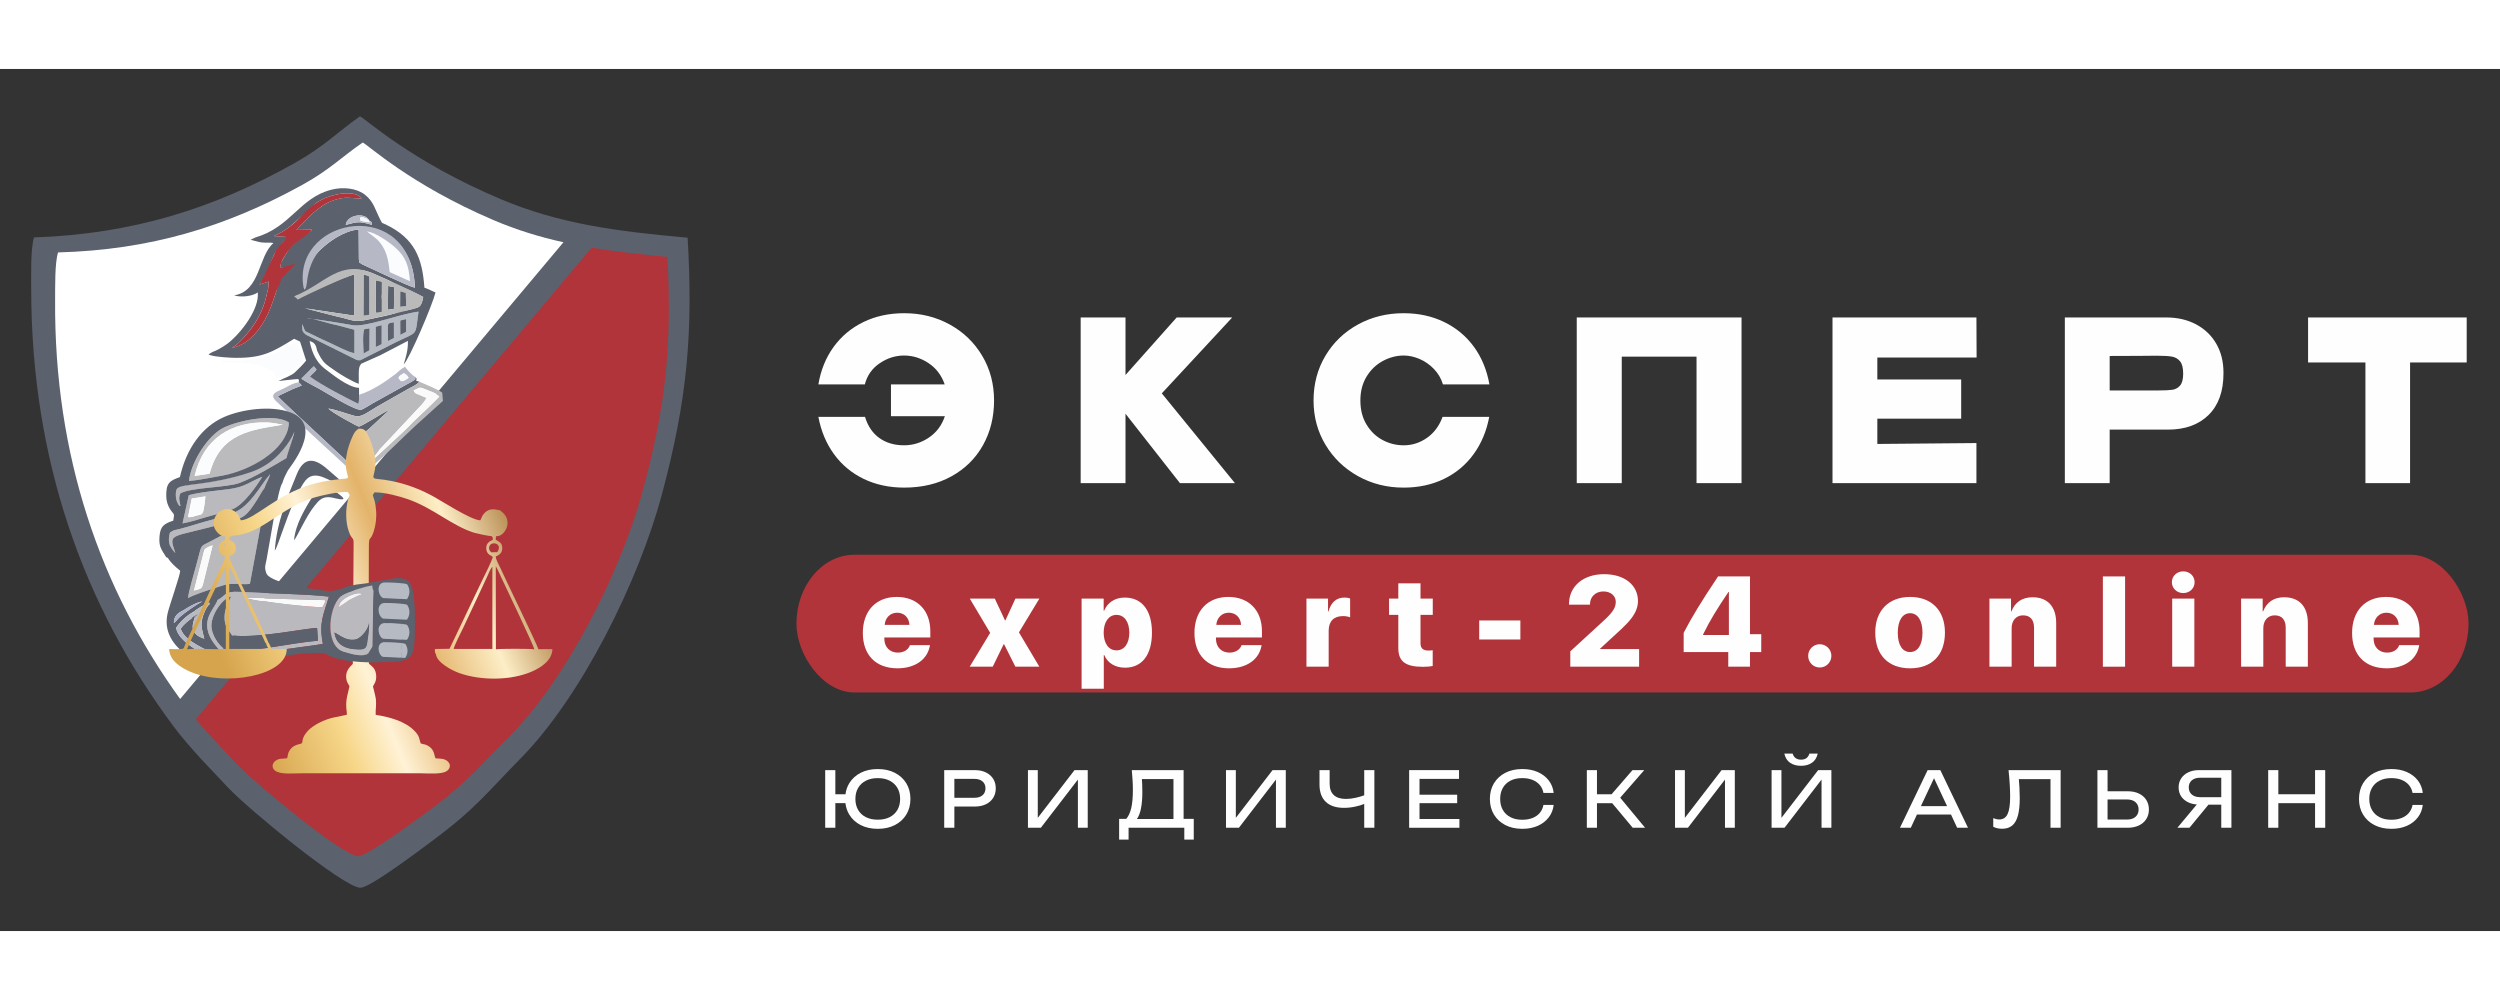 <?xml version="1.0" encoding="UTF-8"?>
<svg xmlns="http://www.w3.org/2000/svg" xml:space="preserve" width="500" height="200" version="1.1" style="shape-rendering:geometricPrecision; text-rendering:geometricPrecision; image-rendering:optimizeQuality; fill-rule:evenodd; clip-rule:evenodd"
viewBox="10500 9000 8700 3000"
 xmlns:xlink="http://www.w3.org/1999/xlink">
 <rect x="10500" y="9000" width="8700" height="3000" fill="#333333" stroke="none"/>
 <defs>
  <style type="text/css">
   <![CDATA[
    .fil4 {fill:#5B616D}
    .fil16 {fill:#635B73}
    .fil14 {fill:#AEB2CA}
    .fil1 {fill:#B1343A}
    .fil11 {fill:#B6B9C5}
    .fil9 {fill:#B6BAC2}
    .fil6 {fill:#B9B9BE}
    .fil13 {fill:#BABABA}
    .fil7 {fill:#BABABC}
    .fil8 {fill:#BBBBBD}
    .fil18 {fill:#F4F4F4}
    .fil15 {fill:#F6F7F9}
    .fil12 {fill:#FAFAFA}
    .fil10 {fill:#FBFCFD}
    .fil5 {fill:white}
    .fil0 {fill:white}
    .fil2 {fill:#FEFEFE;fill-rule:nonzero}
    .fil3 {fill:#FEFEFE;fill-rule:nonzero}
    .fil17 {fill:url(#id0)}
   ]]>
  </style>
  <linearGradient id="id0" gradientUnits="userSpaceOnUse" x1="11222.52" y1="10930.31" x2="12346.29" y2="10468.5">
   <stop offset="0" style="stop-opacity:1; stop-color:#D6A44D"/>
   <stop offset="0.239" style="stop-opacity:1; stop-color:#F7D78A"/>
   <stop offset="0.369" style="stop-opacity:1; stop-color:#FFF2D6"/>
   <stop offset="0.549" style="stop-opacity:1; stop-color:#E3B369"/>
   <stop offset="0.741" style="stop-opacity:1; stop-color:#FDEEC7"/>
   <stop offset="1" style="stop-opacity:1; stop-color:#965D1A"/>
  </linearGradient>
 </defs>
 <g id="Слой_x0020_1">
  <rect class="fil1" x="13271.64" y="10690.52" width="5818.87" height="479.33" rx="201.9" ry="239.66"/>
  <path class="fil2" d="M13621.96 10892.24c24.37,0 41.53,16.94 42.87,42.2l-86.19 0c1.93,-24.59 19.54,-42.2 43.32,-42.2zm44.58 112.94c-5.42,16.12 -21.55,25.93 -42.2,25.93 -27.87,0 -46.82,-19.61 -46.82,-47.92l0 -4.76 159.98 0 0 -21.77c0,-72.52 -45.47,-119.33 -116.88,-119.33 -72.45,0 -118,48.81 -118,125.42 0,76.61 45.11,122.98 120.6,122.98 62.05,0 105.59,-31.58 113.02,-80.55l-69.7 0z"/>
  <polygon id="1" class="fil2" points="13994.28,11001.91 14033.52,11080.08 14116.89,11080.08 14045.93,10960.6 14117.11,10843.05 14033.74,10843.05 13998.89,10918.76 13997.33,10918.76 13961.89,10843.05 13874.8,10843.05 13945.76,10962.31 13874.58,11080.08 13954.68,11080.08 13992.8,11001.91 "/>
  <path id="2" class="fil2" d="M14414.17 10839.55c-34.18,0 -59.89,17.17 -71.86,45.7l-1.56 0 0 -42.2 -76.83 0 0 313.64 77.28 0 0 -117.11 1.56 0c11.52,27.42 37.6,43.99 72.45,43.99 59,0 93.62,-44.65 93.62,-121.93 0,-77.5 -34.85,-122.09 -94.66,-122.09zm-28.76 183.69c-27.2,0 -44.43,-23.93 -44.66,-61.6 0.23,-37.45 17.69,-61.82 44.66,-61.82 27.2,0 44.58,24.15 44.58,61.82 0,37.67 -17.16,61.6 -44.58,61.6z"/>
  <path id="3" class="fil2" d="M14776.02 10892.24c24.37,0 41.53,16.94 42.87,42.2l-86.19 0c1.93,-24.59 19.54,-42.2 43.32,-42.2zm44.58 112.94c-5.42,16.12 -21.55,25.93 -42.2,25.93 -27.87,0 -46.82,-19.61 -46.82,-47.92l0 -4.76 159.98 0 0 -21.77c0,-72.52 -45.47,-119.33 -116.88,-119.33 -72.45,0 -118,48.81 -118,125.42 0,76.61 45.11,122.98 120.6,122.98 62.05,0 105.59,-31.58 113.02,-80.55l-69.7 0z"/>
  <path id="4" class="fil2" d="M15046.47 11080.08l77.28 0 0 -124.76c0,-33.06 17.61,-51.34 50.08,-51.34 9.14,0 18.06,1.71 24.6,4.31l0 -65.69c-5.21,-2.01 -11.74,-3.05 -19.62,-3.05 -27.87,0 -47.04,16.28 -55.73,48.3l-1.49 0 0 -44.8 -75.12 0 0 237.03z"/>
  <path id="5" class="fil2" d="M15366.12 10789.92l0 53.13 -32.25 0 0 56.77 32.25 0 0 115.17c0,46.59 24.37,65.54 85.97,65.54 15.01,0 26.3,-1.34 33.73,-2.83l0 -54.91c-4.53,0.89 -9.14,1.12 -15.23,1.12 -18.5,0 -27.2,-8.25 -27.2,-24.6l0 -99.49 42.65 0 0 -56.77 -42.65 0 0 -53.13 -77.27 0z"/>
  <polygon id="6" class="fil2" points="15790.9,10985.42 15790.9,10919.21 15647.64,10919.21 15647.64,10985.42 "/>
  <path id="7" class="fil2" d="M15960.08 10862.59l0 1.56 73.12 0 0 -1.56c0,-25.86 19.61,-44.36 46.59,-44.36 26.15,0 43.09,15.83 43.09,35.89 0,19.62 -9.58,34.85 -35.66,59.89l-122.61 112.72 0 53.35 239.49 0 0 -61.38 -135.61 0 0 -1.56 75.12 -69.17c25.19,-24.23 56.55,-55.29 56.55,-96.45 0,-55.06 -46.37,-93.4 -117.77,-93.4 -73.34,0 -122.31,42.42 -122.31,104.47z"/>
  <path id="8" class="fil2" d="M16514.38 11080.08l75.57 0 0 -50.97 39.16 0 0 -62.2 -39.16 0 0 -200.99 -111.09 0c-59.36,88.87 -92.06,142.81 -119.7,196.39l0 66.8 155.22 0 0 50.97zm-87.53 -112.57c25.71,-52.24 49.64,-90.13 88.2,-147.57l1.49 0 0 149.8 -89.69 0 0 -2.23z"/>
  <path id="9" class="fil2" d="M16832.69 11082.9c22.44,0 40.49,-18.05 40.49,-40.49 0,-22.44 -18.05,-40.5 -40.49,-40.5 -22.44,0 -40.28,18.06 -40.28,40.5 0,22.44 17.84,40.49 40.28,40.49z"/>
  <path id="10" class="fil2" d="M17147.13 11085.73c74.68,0 121.27,-45.03 121.27,-124.32 0,-77.72 -47.26,-124.08 -121.27,-124.08 -73.56,0 -121.27,46.58 -121.27,124.08 0,79.07 46.59,124.32 121.27,124.32zm0 -56.62c-26.53,0 -42.87,-24.15 -42.87,-67.47 0,-42.65 16.79,-67.69 42.87,-67.69 26.38,0 43.1,25.04 43.1,67.69 0,43.32 -16.72,67.47 -43.1,67.47z"/>
  <path id="11" class="fil2" d="M17423.23 11080.08l77.28 0 0 -134.12c0,-26.08 15.23,-44.58 39.83,-44.58 25.26,0 38.12,16.12 38.12,43.09l0 135.61 77.05 0 0 -152.18c0,-56.39 -29.43,-89.46 -82.26,-89.46 -36.41,0 -61.22,17.61 -73.41,49.19l-1.49 0 0 -44.58 -75.12 0 0 237.03z"/>
  <polygon id="12" class="fil2" points="17818,11080.08 17895.28,11080.08 17895.28,10765.92 17818,10765.92 "/>
  <path id="13" class="fil2" d="M18059.25 11080.08l77.05 0 0 -237.03 -77.05 0 0 237.03zm38.49 -256.2c22.44,0 39.46,-16.57 39.46,-37.9 0,-21.32 -17.02,-37.67 -39.46,-37.67 -22.37,0 -39.6,16.35 -39.6,37.67 0,21.33 17.23,37.9 39.6,37.9z"/>
  <path id="14" class="fil2" d="M18299.02 11080.08l77.28 0 0 -134.12c0,-26.08 15.23,-44.58 39.83,-44.58 25.26,0 38.12,16.12 38.12,43.09l0 135.61 77.05 0 0 -152.18c0,-56.39 -29.43,-89.46 -82.26,-89.46 -36.41,0 -61.22,17.61 -73.41,49.19l-1.49 0 0 -44.58 -75.12 0 0 237.03z"/>
  <path id="15" class="fil2" d="M18804.58 10892.24c24.37,0 41.53,16.94 42.87,42.2l-86.19 0c1.93,-24.59 19.54,-42.2 43.32,-42.2zm44.58 112.94c-5.42,16.12 -21.55,25.93 -42.2,25.93 -27.87,0 -46.82,-19.61 -46.82,-47.92l0 -4.76 159.98 0 0 -21.77c0,-72.52 -45.47,-119.33 -116.88,-119.33 -72.45,0 -118,48.81 -118,125.42 0,76.61 45.11,122.98 120.6,122.98 62.05,0 105.59,-31.58 113.02,-80.55l-69.7 0z"/>
  <path class="fil3" d="M13554.63 11644.34c-22.64,0 -42.48,-4.36 -59.51,-13.1 -17.02,-8.74 -30.26,-20.95 -39.71,-36.64 -7.13,-11.77 -11.59,-24.96 -13.37,-39.58l-35.04 0 0 85.58 -35.3 0 0 -200.59 35.3 0 0 83.98 35.3 0c1.79,-14.08 6.15,-26.83 13.11,-38.24 9.45,-15.52 22.69,-27.64 39.71,-36.38 17.03,-8.73 36.87,-13.1 59.51,-13.1 22.65,0 42.48,4.37 59.51,13.1 17.03,8.74 30.31,20.91 39.85,36.51 9.54,15.6 14.31,33.74 14.31,54.43 0,20.68 -4.77,38.82 -14.31,54.42 -9.54,15.6 -22.82,27.77 -39.85,36.51 -17.03,8.74 -36.86,13.1 -59.51,13.1zm0 -31.82c16.05,0 29.87,-2.94 41.46,-8.83 11.59,-5.88 20.55,-14.26 26.88,-25.14 6.32,-10.87 9.49,-23.62 9.49,-38.24 0,-14.8 -3.17,-27.6 -9.49,-38.38 -6.33,-10.79 -15.29,-19.17 -26.88,-25.14 -11.59,-5.98 -25.41,-8.96 -41.46,-8.96 -15.87,0 -29.64,2.98 -41.32,8.96 -11.68,5.97 -20.68,14.35 -27.01,25.14 -6.33,10.78 -9.5,23.58 -9.5,38.38 0,14.62 3.17,27.37 9.5,38.24 6.33,10.88 15.33,19.26 27.01,25.14 11.68,5.89 25.45,8.83 41.32,8.83z"/>
  <path id="1" class="fil3" d="M13892.02 11440.01c14.98,0 27.95,2.68 38.92,8.03 10.96,5.35 19.43,12.79 25.41,22.33 5.97,9.54 8.95,20.55 8.95,33.03 0,12.48 -2.98,23.49 -8.95,33.03 -5.98,9.54 -14.45,16.98 -25.41,22.33 -10.97,5.35 -23.94,8.02 -38.92,8.02l-70.87 0 0 73.82 -35.3 0 0 -200.59 106.17 0zm-70.87 96.28l69.54 0c12.12,0 21.62,-2.94 28.48,-8.82 6.86,-5.89 10.3,-13.91 10.3,-24.07 0,-10.16 -3.44,-18.19 -10.3,-24.07 -6.86,-5.89 -16.36,-8.83 -28.48,-8.83l-69.54 0 0 65.79z"/>
  <polygon id="2" class="fil3" points="14077.24,11640.6 14077.24,11440.01 14111.47,11440.01 14111.47,11606.1 14239.31,11440.01 14285.31,11440.01 14285.31,11640.6 14251.08,11640.6 14251.08,11472.91 14122.17,11640.6 "/>
  <path id="3" class="fil3" d="M14394.57 11681.79l0 -72.21 24.88 0c7.66,-8.92 13.46,-21.49 17.38,-37.71 3.75,-16.59 5.62,-37.45 5.62,-62.59 0,-10.87 -0.36,-22.2 -1.07,-33.96 -0.72,-11.77 -1.61,-23.54 -2.68,-35.31l180.26 0 0 169.57 35.31 0 0 72.21 -32.9 0 0 -41.19 -193.9 0 0 41.19 -32.9 0zm189.09 -71.68l0 -139.07 -109.92 0c0.53,6.06 0.89,12.03 1.07,17.92 0.36,9.62 0.53,18.72 0.53,27.28 0,22.46 -1.6,41.63 -4.81,57.5 -3.21,15.87 -7.93,27.99 -14.17,36.37l127.3 0z"/>
  <polygon id="4" class="fil3" points="14766.47,11640.6 14766.47,11440.01 14800.7,11440.01 14800.7,11606.1 14928.54,11440.01 14974.54,11440.01 14974.54,11640.6 14940.31,11640.6 14940.31,11472.91 14811.4,11640.6 "/>
  <path id="5" class="fil3" d="M15177.14 11571.33c-27.63,0 -48.76,-6.95 -63.38,-20.86 -14.62,-13.91 -21.93,-34.06 -21.93,-60.44l0 -50.02 35.3 0 0 47.34c0,17.3 4.82,30.45 14.44,39.45 9.63,9 23.81,13.51 42.53,13.51 10.7,0 21.93,-1.34 33.7,-4.02 9.98,-2.14 19.88,-4.99 29.68,-8.55l0 -87.73 35.31 0 0 200.59 -35.31 0 0 -82.91c-9.45,3.92 -19.43,6.95 -29.95,9.09 -13.55,3.03 -27.01,4.55 -40.39,4.55z"/>
  <polygon id="6" class="fil3" points="15570.97,11525.6 15570.97,11555.02 15439.92,11555.02 15439.92,11610.11 15578.72,11610.11 15578.72,11640.6 15403.81,11640.6 15403.81,11440.01 15577.39,11440.01 15577.39,11470.5 15439.92,11470.5 15439.92,11525.6 "/>
  <path id="7" class="fil3" d="M15906.76 11561.17c-1.78,16.4 -7.53,30.89 -17.25,43.46 -9.72,12.57 -22.42,22.33 -38.11,29.28 -15.69,6.96 -33.61,10.43 -53.76,10.43 -22.47,0 -42.17,-4.36 -59.11,-13.1 -16.94,-8.74 -30.13,-20.91 -39.58,-36.51 -9.45,-15.6 -14.17,-33.74 -14.17,-54.42 0,-20.69 4.72,-38.83 14.17,-54.43 9.45,-15.6 22.64,-27.77 39.58,-36.51 16.94,-8.73 36.64,-13.1 59.11,-13.1 20.15,0 38.07,3.48 53.76,10.43 15.69,6.95 28.39,16.67 38.11,29.15 9.72,12.48 15.47,27.01 17.25,43.6l-35.57 0c-1.96,-10.7 -6.2,-19.89 -12.71,-27.55 -6.5,-7.67 -14.93,-13.6 -25.27,-17.79 -10.34,-4.19 -22.29,-6.28 -35.84,-6.28 -15.69,0 -29.28,2.94 -40.78,8.82 -11.5,5.89 -20.38,14.27 -26.62,25.14 -6.24,10.88 -9.36,23.72 -9.36,38.52 0,14.8 3.12,27.63 9.36,38.51 6.24,10.88 15.12,19.26 26.62,25.14 11.5,5.88 25.09,8.83 40.78,8.83 13.55,0 25.5,-2.06 35.84,-6.16 10.34,-4.1 18.77,-10.03 25.27,-17.78 6.51,-7.76 10.75,-16.98 12.71,-27.68l35.57 0z"/>
  <polygon id="8" class="fil3" points="16022.17,11640.6 16022.17,11440.01 16057.47,11440.01 16057.47,11523.99 16108.28,11523.99 16181.03,11440.01 16221.95,11440.01 16138.24,11536.03 16224.89,11640.6 16181.83,11640.6 16110.42,11555.02 16057.47,11555.02 16057.47,11640.6 "/>
  <polygon id="9" class="fil3" points="16329.08,11640.6 16329.08,11440.01 16363.31,11440.01 16363.31,11606.1 16491.15,11440.01 16537.15,11440.01 16537.15,11640.6 16502.92,11640.6 16502.92,11472.91 16374.01,11640.6 "/>
  <path id="10" class="fil3" d="M16665.14 11640.6l0 -200.59 34.23 0 0 166.09 127.84 -166.09 46 0 0 200.59 -34.23 0 0 -167.69 -128.91 167.69 -44.93 0zm44.39 -258.09l28.89 0c1.96,6.78 5.39,11.99 10.29,15.65 4.91,3.65 11.19,5.48 18.86,5.48 7.84,0 14.17,-1.83 18.99,-5.48 4.81,-3.66 8.2,-8.87 10.16,-15.65l28.89 0c-3.04,14.26 -9.72,24.92 -20.06,31.96 -10.34,7.04 -23,10.57 -37.98,10.57 -14.98,0 -27.64,-3.53 -37.98,-10.57 -10.34,-7.04 -17.03,-17.7 -20.06,-31.96z"/>
  <path id="11" class="fil3" d="M17252.32 11440.01l96.29 200.59 -37.72 0 -21.39 -46 -118.48 0 -21.4 46 -37.71 0 96.28 -200.59 44.13 0zm-67.66 125.44l91.2 0 -45.47 -97.36 -45.73 97.36z"/>
  <path id="12" class="fil3" d="M17489.69 11440.01l181.34 0 0 200.59 -35.31 0 0 -169.3 -110.19 0c0.89,10.17 1.61,19.97 2.14,29.42 0.72,13.02 1.07,25.23 1.07,36.64 0,24.97 -2.14,45.29 -6.42,60.98 -4.28,15.69 -10.92,27.24 -19.92,34.64 -9.01,7.4 -20.73,11.1 -35.17,11.1 -5.53,0 -10.97,-0.58 -16.32,-1.74 -5.34,-1.16 -10.16,-2.9 -14.44,-5.22l0 -29.95c7.49,3.03 14.53,4.55 21.13,4.55 13.19,0 22.78,-6.25 28.75,-18.73 5.97,-12.48 8.96,-32.71 8.96,-60.71 0,-12.12 -0.44,-25.98 -1.34,-41.59 -0.89,-15.6 -2.31,-32.49 -4.28,-50.68z"/>
  <path id="13" class="fil3" d="M17799.01 11640.6l0 -200.59 35.3 0 0 73.55 69.8 0c15.16,0 28.26,2.68 39.32,8.02 11.05,5.35 19.61,12.8 25.67,22.34 6.07,9.54 9.1,20.64 9.1,33.29 0,12.49 -3.03,23.5 -9.1,33.03 -6.06,9.54 -14.62,16.99 -25.67,22.34 -11.06,5.35 -24.16,8.02 -39.32,8.02l-105.1 0zm35.3 -28.62l68.2 0c12.3,0 22.02,-3.16 29.15,-9.49 7.13,-6.33 10.7,-14.76 10.7,-25.28 0,-10.69 -3.57,-19.21 -10.7,-25.54 -7.13,-6.33 -16.85,-9.49 -29.15,-9.49l-68.2 0 0 69.8z"/>
  <path id="14" class="fil3" d="M18077.29 11640.6l67.67 -81.04c-11.06,-0.71 -20.87,-3.12 -29.42,-7.22 -10.7,-4.99 -19.04,-11.94 -25.01,-20.86 -5.97,-8.91 -8.96,-19.35 -8.96,-31.29 0,-11.95 2.99,-22.42 8.96,-31.43 5.97,-9 14.26,-16.04 24.87,-21.13 10.61,-5.08 22.96,-7.62 37.04,-7.62l112.87 0 0 200.59 -35.31 0 0 -80.23 -44.66 0 -66.06 80.23 -41.99 0zm152.71 -106.45l0 -67.66 -73.54 0c-12.31,0 -21.98,3.03 -29.02,9.09 -7.05,6.07 -10.57,14.27 -10.57,24.61 0,10.34 3.52,18.59 10.57,24.74 7.04,6.15 16.71,9.22 29.02,9.22l73.54 0z"/>
  <polygon id="15" class="fil3" points="18393.29,11440.01 18428.59,11440.01 18428.59,11523.99 18556.43,11523.99 18556.43,11440.01 18591.73,11440.01 18591.73,11640.6 18556.43,11640.6 18556.43,11555.02 18428.59,11555.02 18428.59,11640.6 18393.29,11640.6 "/>
  <path id="16" class="fil3" d="M18931.27 11561.17c-1.78,16.4 -7.53,30.89 -17.25,43.46 -9.72,12.57 -22.42,22.33 -38.11,29.28 -15.69,6.96 -33.61,10.43 -53.76,10.43 -22.47,0 -42.17,-4.36 -59.11,-13.1 -16.94,-8.74 -30.13,-20.91 -39.58,-36.51 -9.45,-15.6 -14.17,-33.74 -14.17,-54.42 0,-20.69 4.72,-38.83 14.17,-54.43 9.45,-15.6 22.64,-27.77 39.58,-36.51 16.94,-8.73 36.64,-13.1 59.11,-13.1 20.15,0 38.07,3.48 53.76,10.43 15.69,6.95 28.39,16.67 38.11,29.15 9.72,12.48 15.47,27.01 17.25,43.6l-35.57 0c-1.96,-10.7 -6.2,-19.89 -12.71,-27.55 -6.5,-7.67 -14.93,-13.6 -25.27,-17.79 -10.34,-4.19 -22.29,-6.28 -35.84,-6.28 -15.69,0 -29.28,2.94 -40.78,8.82 -11.5,5.89 -20.38,14.27 -26.62,25.14 -6.24,10.88 -9.36,23.72 -9.36,38.52 0,14.8 3.12,27.63 9.36,38.51 6.24,10.88 15.12,19.26 26.62,25.14 11.5,5.88 25.09,8.83 40.78,8.83 13.55,0 25.5,-2.06 35.84,-6.16 10.34,-4.1 18.77,-10.03 25.27,-17.78 6.51,-7.76 10.75,-16.98 12.71,-27.68l35.57 0z"/>
  <path class="fil3" d="M13959.33 10153.82c0,57.65 -12.84,109.46 -38.53,155.43 -25.68,45.96 -62.21,82.06 -109.58,108.29 -47.36,26.23 -102.21,39.34 -164.52,39.34 -52.22,0 -99.27,-10.13 -141.17,-30.38 -41.89,-20.26 -76.31,-48.95 -103.26,-86.09 -26.95,-37.14 -45.05,-80.38 -54.32,-129.72l162.32 0c9.68,32.2 26.32,56.75 49.89,73.63 23.59,16.88 52.22,25.32 85.9,25.32 31.16,0 60,-8.96 86.53,-26.88 26.52,-17.92 45.06,-42.72 55.58,-74.4l-187.58 0 0 -110.63 186.95 0c-10.95,-31.69 -29.68,-56.36 -56.22,-74.02 -26.52,-17.66 -54.94,-26.49 -85.26,-26.49 -29.89,0 -58.11,8.96 -84.63,26.88 -26.53,17.92 -43.79,42.46 -51.79,73.63l-161.69 0c8.42,-49.87 26.11,-93.36 53.06,-130.5 26.95,-37.14 61.47,-65.96 103.58,-86.48 42.1,-20.51 89.47,-30.77 142.11,-30.77 58.1,0 110.95,13.11 158.52,39.34 47.58,26.23 85.16,62.46 112.74,108.68 27.58,46.23 41.37,98.17 41.37,155.82z"/>
  <polygon id="1" class="fil3" points="14543.04,10128.89 14797.57,10441.3 14606.2,10441.3 14416.72,10199.79 14416.72,10441.3 14260.72,10441.3 14260.72,9864.78 14416.72,9864.78 14416.72,10065 14594.83,9864.78 14788.09,9864.78 "/>
  <path id="2" class="fil3" d="M15071.16 10153.82c0,-57.65 13.79,-109.59 41.37,-155.82 27.58,-46.22 65.27,-82.45 113.06,-108.68 47.79,-26.23 100.74,-39.34 158.84,-39.34 52.21,0 99.37,10.26 141.48,30.77 42.11,20.52 76.63,49.34 103.58,86.48 26.95,37.14 44.84,80.63 53.68,130.5l-161.69 0c-6.31,-20.78 -16.94,-38.83 -31.89,-54.15 -14.95,-15.32 -31.68,-26.88 -50.21,-34.67 -18.53,-7.79 -36.63,-11.69 -54.32,-11.69 -24.84,0 -48.95,6.24 -72.31,18.7 -23.37,12.47 -42.32,30.52 -56.85,54.15 -14.52,23.63 -21.79,51.55 -21.79,83.75 0,32.2 7.16,60.12 21.48,83.75 14.31,23.63 32.94,41.55 55.89,53.76 22.95,12.2 47.48,18.31 73.58,18.31 29.06,0 55.9,-8.57 80.53,-25.71 24.63,-17.14 42.84,-41.56 54.64,-73.24l162.31 0c-9.27,49.34 -27.37,92.58 -54.31,129.72 -26.95,37.14 -61.27,65.83 -102.95,86.09 -41.69,20.25 -88.64,30.38 -140.85,30.38 -57.68,0 -110.42,-13.24 -158.21,-39.73 -47.79,-26.49 -85.58,-62.85 -113.37,-109.07 -27.79,-46.23 -41.69,-97.65 -41.69,-154.26z"/>
  <polygon id="3" class="fil3" points="16560.57,9864.78 16560.57,10441.3 16403.94,10441.3 16403.94,10001.12 16143.71,10001.12 16143.71,10441.3 15987.08,10441.3 15987.08,9864.78 "/>
  <polygon id="4" class="fil3" points="17324.9,10216.92 17033.12,10216.92 17033.12,10304.96 17377.96,10301.84 17377.96,10441.3 16877.11,10441.3 16877.11,9864.78 17377.96,9864.78 17378.59,10004.24 17033.12,10004.24 17033.12,10080.59 17324.9,10080.59 "/>
  <path id="5" class="fil3" d="M18038.72 9864.78c39.16,0 73.79,8.05 103.9,24.15 30.1,16.1 53.47,38.57 70.1,67.39 16.63,28.83 24.95,62.2 24.95,100.11l0 3.12c0,62.33 -17.27,110.5 -51.8,144.52 -34.52,34.02 -81.68,51.03 -141.47,51.03l-202.73 0 0 186.2 -156.01 0 0 -576.52 353.06 0zm-27.79 253.98c21.9,0 38.21,-0.78 48.95,-2.34 10.73,-1.55 19.68,-6.49 26.84,-14.8 7.16,-8.31 10.73,-22.07 10.73,-41.29 0,-19.74 -3.57,-34.02 -10.73,-42.85 -7.16,-8.83 -16.42,-14.28 -27.79,-16.36 -11.37,-2.08 -27.37,-3.12 -48,-3.12l-20.84 0c-8.43,0 -23.16,0.13 -44.22,0.39 -21.05,0.26 -55.79,0.39 -104.2,0.39l0 119.98 168.63 0 0.63 0z"/>
  <path id="6" class="fil3" d="M18532.11 10020.6l0 -155.82 552 0 -552 155.82zm552 -155.82l0 156.6 -197.05 0 0 419.92 -155.37 0 0 -419.92 -199.58 0 0 -156.6 552 0z"/>
  <path class="fil4" d="M10608.63 9764.83c0,596.51 182.55,1104.29 495.73,1523.35 30.91,41.36 58.13,71.45 92.17,109.6l97.76 103.68c70.39,74.74 398.25,344.4 458.99,347.96 32.5,1.9 213.15,-135.42 244.32,-158.33 157.29,-115.64 198.62,-174.76 313.39,-291.08 214.74,-217.66 412.66,-621.41 492.61,-919.93 88.94,-332.09 108.63,-564.38 89.34,-892.92 -244.21,-22.06 -443.12,-46.72 -650.4,-134.15 -311.94,-131.56 -470.43,-280.28 -489.91,-288.18 -78.58,55.04 -122.3,103.52 -227,162.41 -281.03,158.06 -563.16,247.17 -907.19,259.02 -12.3,38.91 -9.81,132.76 -9.81,178.57z"/>
  <path class="fil5" d="M10691.8 9803.56c-3.79,540.77 156.44,1003.84 435.09,1388.94l1333.94 -1589.44c-82.42,-18.21 -162.42,-42.56 -243.75,-77.27 -289.95,-123.74 -436.75,-262.36 -454.86,-269.79 -73.62,50.41 -114.69,94.97 -212.68,148.76 -263.02,144.38 -526.62,224.97 -847.43,233.68 -11.72,35.91 -10.01,122.75 -10.31,165.12z"/>
  <path class="fil4" d="M11523.21 10640c9.5,-8.33 41.42,-83.11 71.18,-119.47 15.84,-19.37 28.22,-38.81 72.89,-26.26 50.16,11.8 19.4,-8.75 7.75,-18.02 -35.36,-20.83 -66.25,-23.76 -87.12,10.88 -27.14,45 -59.58,96.79 -64.7,152.87z"/>
  <path class="fil1" d="M11181.37 11263.11c15.14,18.02 30.58,35.32 47.93,54.89l90.47 96.55c65.14,69.59 369.05,321.18 425.65,324.88 30.29,1.97 199.6,-123.88 228.81,-144.87 147.38,-105.94 186.3,-160.37 294.05,-267.22 201.61,-199.95 388.74,-572.15 465.22,-847.79 85.07,-306.61 104.93,-521.37 89.08,-825.42 -93.97,-9.09 -180.72,-18.54 -263.77,-32.28l-1377.44 1641.26z"/>
  <path class="fil6" d="M11622.25 10872.6c-33.86,2.27 -214.99,-18.08 -263.02,-31.7l273.29 7.59c-2.42,12.88 -4.62,13.51 -10.27,24.11zm-314.67 98.74c90.38,11.49 271.46,-28.45 295.97,-25.52l2.78 43.71c-96.19,9.08 -200.69,33.15 -296.53,39.56 -32.6,2.18 -73.49,-51.45 -74.05,-90.85 -0.58,-41.3 40.88,-98.51 68.61,-102.45 -8.79,19.8 -22.21,41.62 -22.91,69.52 -0.93,37.5 14.6,45.97 26.13,66.03zm-50.6 -123.32c-8.83,33.42 -81.1,79.87 7,174.19 29.19,31.25 48.7,20.98 97.26,15.04 28.33,0.81 97.36,-9.13 114.07,-12.66l10.63 -3.98c1.26,-0.33 7.26,-1.35 8.37,-1.53l55.34 -7.56c24.8,-3.45 50.07,-6.36 74.03,-10.96 -14.76,-75.84 3,-102.45 20.99,-164.31 -71.82,-9.02 -221.99,-11.19 -309.91,-16.5 -56.3,-3.39 -46.29,12.44 -77.78,28.27z"/>
  <path class="fil7" d="M11175.01 10814.99l33.47 -130.78c3.77,-13.63 1.07,-10.44 10.03,-16.98 5.05,-3.69 14.37,-7.57 21.31,-9l-32.07 129.38c-5.45,22.98 -8.97,21.18 -32.74,27.38zm-20.17 26.34c14.23,-9.67 71.89,-28.32 93.75,-35.38 15.84,-5.12 37.04,-12.97 53.08,-14 22.61,-1.45 45.56,2.81 68.02,-0.03l42.57 -230.47c-42.43,12.76 -142.64,61.64 -184.91,85.15 -21.02,11.69 -25.64,8.35 -32.03,33.51 -4.64,18.25 -10.03,36.78 -14.61,54.71 -5,19.59 -27.07,92.16 -25.87,106.51z"/>
  <path class="fil8" d="M11229.31 10408.51l-51.99 7.77c30.84,-132.08 129.72,-189.71 252.96,-186.15 19.55,0.57 45.39,7.1 54.3,7.64 -108.37,18.62 -217.22,26.84 -255.27,170.74zm-71.59 25.35c35.12,-2.82 81.66,-12.94 117.77,-19.05 49.73,-8.42 65.84,-10.98 104.34,-30.36 26,-13.09 66.18,-41.89 84.92,-57.1 18.82,-15.27 39.54,-67.35 40.3,-97.07 -51.98,-35.35 -194.28,-3.67 -237.94,24.39 -54.7,35.16 -104.74,123.94 -109.39,179.19z"/>
  <path class="fil9" d="M11765.34 9989.98c-0.75,-23.65 -4.43,-64.07 2.02,-84.11l18.6 -3.24 -0.54 76.44 -20.08 10.91zm42.35 -22.33l-0.27 -70.6 20.82 -5.46 -0.06 66.07 -20.49 9.99zm42.61 -20.91c-0.42,-15.13 -0.84,-29.04 -0.8,-42.91 0.05,-20.36 1.38,-18.98 21.21,-22.24l0.06 54.66 -20.47 10.49zm42.74 -21.32l-0.13 -50.03 20.43 -4.95 -0.07 44.41 -20.23 10.57zm-250.67 -47.74l-73.28 -10.82c8.06,-2.57 79.49,20.54 100.73,23.91l63.51 16.77 -0.1 81.65c-23,-4.52 -58.42,-23.44 -79.61,-33.32 -26.25,-12.25 -51.14,-23.09 -77.98,-36.77 -19.14,-8.69 -12.36,-5.5 -21.35,-25.53 -0.39,-0.87 -1.07,-2.1 -1.4,-2.8 -0.34,-0.72 -0.9,-1.93 -1.48,-2.82 0.9,26.03 -0.4,24.21 13.31,36.9l177.9 88.34 10.89 0.71c41.3,-20.16 79.95,-41.06 121.67,-61.61 83.52,-41.14 68.25,-18.74 81.41,-107.84 -71.05,9.3 -183.99,55.59 -230.74,47.03 -28.18,-5.15 -55.53,-9.24 -83.48,-13.8z"/>
  <path class="fil4" d="M11785.28 9528.31c9.31,4.42 8.15,4.71 8.78,14.12 -44.28,-12.51 -47.68,-11.33 -90.9,0.17 3.9,-35.19 69,-45.53 82.12,-14.29zm-363.83 188.93l5.59 0c7.04,-19.36 18.31,-53.48 27.08,-71.62 7.43,-15.37 10.69,-18.13 20.48,-29.84 8.16,-9.77 15.56,-20.28 27.45,-23.73 -1.9,-12.91 0.52,-9.18 -20.97,-9.47 -11.07,-0.15 -16,0.47 -27.51,-1.29 17.68,-7.7 33.38,-16.74 50.04,-28.87 19.7,-14.34 72.85,-65.97 98.24,-87.35 7.51,-4.36 12.49,-7.3 18.15,-10.34 40.49,-21.69 118.2,-34.56 138.52,-4.09 -42.01,-0.25 -54.69,-8.15 -97.14,6.2 -53.67,18.16 -92.11,64.37 -129.96,103.52l54.86 -1.2c-8.79,10.39 -28.73,19.71 -41.94,30.51l-37.71 35.03c-0.38,-0.69 -1.59,1.25 -2.47,1.76 -1.58,7.82 0.3,2.22 -4.54,10.84 -1.99,3.54 -5.34,8.29 -8.36,13.22 -2.91,4.76 -13.02,22.98 -13.28,23.33l-3.57 18.58 30.85 -4.16c6.88,6.32 0.6,-7.86 1.76,3.21 -11.24,4.16 -16.49,19.41 -28,32.55 -5.74,5.28 -15.29,43.87 -18.46,52.92 -6.53,18.6 -10.63,31.81 -17.55,50.13 -22.38,59.14 -67.81,130.69 -135.68,143.37 22.34,-10.81 63.84,-59.93 80.89,-87.64 24.11,-39.18 33.76,-66.34 45,-118.98l1.96 -23.99 -32.3 10.52c5.82,-7.75 15.83,-21.81 18.57,-33.12zm-33.35 -130.56l-15.98 7.7c12.68,3.09 24.64,7.26 37.9,9.24 13.21,1.97 31.12,-0.66 41.51,2.32 -53.73,46.21 -44.73,167.32 -136.91,181.98 25.78,8.04 64.83,2.73 82.41,-10.38 6.47,56.52 -57.05,141.57 -106.38,179.14 -8.51,6.48 -19.92,13.03 -30.64,19.07 -13.79,7.75 -21.33,7.75 -34.27,17.59 2.35,1.21 -2.12,0.22 8.48,3.35 19.01,5.61 67.68,8.5 85.96,8.62 92.62,0.61 127.59,-19.43 203.38,-66.34l20.6 9.73 21.17 66.15c-8.49,11.55 -28.03,30.69 -39.46,41.48 -11.74,11.09 -39.33,20.3 -57.02,29.67 0.26,0.11 57.82,-6.74 68.96,-7.01 4.8,5.74 1.17,6 1.96,11.59 0.81,0.87 3.01,2.79 4.2,4.05l6.23 6.85 -31.64 12.5 -51.81 24.61c24.56,29.1 272.56,251.56 274.47,261.58 10.7,-3.86 8.05,9.65 7.8,-42.9 -0.2,-42.12 -6.19,-66.24 9.62,-82.36 10.62,-10.83 14.31,-13.52 23.86,-20.93l73.11 -67.87c-21.54,8.08 -96.38,58.45 -107.14,58.28 -4.17,-0.06 -95.6,-49.89 -105.56,-62.61 28.36,4.33 62.92,18.2 91.33,25.6 23.68,6.16 40.9,-10.52 78.03,-32.21l109.16 -62.13c15.66,-8.79 29.58,-13.85 37.72,-24.87l-10.94 -3.11c3.64,-8.07 0.14,-8.78 -2.41,-13.21 -3.5,18.77 3.51,3.5 -8.76,13.92l-139.85 77.67c-10.36,5.87 -28.07,17.66 -38.9,22.21 -16.68,7.02 -117.35,-55.53 -145.13,-71.31 -6.78,-3.84 -12.92,-6.95 -20.89,-11.34 -13.98,-7.7 -29.32,-15.64 -42.23,-24.7 6.72,-7.17 12.62,-12.98 20.17,-20.51 12.94,-12.89 12.45,-17.54 24.34,-20.21l6.89 8.8c-3.92,5.39 -8.58,9.13 -12.29,12.47 -11.42,10.26 -9.26,8.87 -12.03,16.55 10.01,7.34 14.1,6.19 22.59,13.32 11.33,9.52 29.33,13.37 38.04,23.55 104,53.36 114.72,110.1 111.71,-2.5 -38.7,-1.13 -95.78,-49.41 -120.26,-67.49 -25.86,-20.53 -43.05,-50.59 -51.76,-95.37 18.83,5.08 22.32,15.06 26.38,33.92 21,44.16 27.57,44.56 62.66,69.57 19.17,13.67 59.01,37.19 82.02,45.38 1.1,-20.24 -2.51,-53.04 4.48,-63.57l3.94 -6.3 66.32 -29.59 96.28 -50.08c1.14,33.72 -8.63,61.15 -14.54,81.63 19.1,-16.87 100.94,-209.35 110.63,-249.97l-25 -11.49 -13.65 -5.28c-7.04,-102.63 -33.87,-171.28 -133.75,-219.48 -16.04,-7.74 -11.95,-1.98 -19.32,-16.26 -18.9,-36.64 -23.35,-64.27 -54.5,-88.3 -28.52,-22 -75.23,-27.39 -115.96,-16.94 -112.64,28.89 -139.81,129.92 -265.33,166.53zm365.41 427.22l-10.89 -0.71 -177.9 -88.34c-13.71,-12.69 -12.4,-10.87 -13.31,-36.9 0.58,0.89 1.14,2.1 1.48,2.82 0.33,0.7 1.01,1.93 1.4,2.8 8.99,20.03 2.21,16.84 21.35,25.53 26.84,13.68 51.73,24.52 77.98,36.77 21.19,9.88 56.61,28.8 79.61,33.32l0.1 -81.65 -63.51 -16.77c-21.24,-3.37 -92.67,-26.48 -100.73,-23.91l73.28 10.82c27.95,4.56 55.3,8.65 83.47,13.8 46.76,8.56 159.7,-37.73 230.75,-47.03 -13.16,89.1 2.11,66.7 -81.41,107.84 -41.72,20.55 -80.37,41.45 -121.67,61.61zm190.42 -252.62c-24.47,-5.37 -149.04,-66.22 -183.37,-81.27l-5.11 -3.33c-8.87,-7.82 -3.43,5.87 -6.64,-15.06l-0.79 -103.18c-54.03,5.48 -102.35,42.59 -128.78,66.7 -31.81,29.02 -51.69,57.25 -56.35,102.58 -1.43,13.93 -1.5,39.22 -0.47,21.83 -23.57,-221.73 371.1,-296.23 381.51,11.73zm-140.75 -47.49c16.98,7.67 65.88,26.63 75.86,38.9 13.64,1.19 78.47,32.01 93.73,40.84 -5.47,31.74 -13.47,34.96 -25.34,38.53 -16.03,4.81 -37.11,10.44 -54.15,9.87 -14.67,11.91 -86.68,23.89 -109.78,29.48 -54.15,13.09 -59.25,0.31 -110.75,-9.93l-111.9 -28.73 172.34 25.75 0.2 -143.55c-23.31,4.27 -182.36,70.14 -200.78,81.46l-8.28 -5.51c119.73,-22.08 157.08,-132.12 278.85,-77.11z"/>
  <path class="fil6" d="M11154.2 10559.46l13.22 -64.56 47.38 -7.53c0.24,7.38 -6.1,50.49 -8.48,55.37 -4.45,9.11 -8.18,7.57 -21.99,11.39 -12.4,3.42 -17.1,6.69 -30.13,5.33zm2.74 -76.15l-21.7 98.08c28.59,-4.8 61.69,-16.03 89,-23.73 27.91,-7.88 57,-14.6 83.59,-24.94 39.66,-15.43 83.29,-78.92 105.09,-113.5 -43.46,16.5 -58.62,35.54 -115.69,42.91 -43.94,5.68 -100.72,10.19 -140.29,21.18z"/>
  <path class="fil10" d="M11229.31 10408.51c38.05,-143.9 146.9,-152.12 255.27,-170.74 -8.91,-0.54 -34.75,-7.07 -54.3,-7.64 -123.24,-3.56 -222.12,54.07 -252.96,186.15l51.99 -7.77z"/>
  <path class="fil6" d="M11128.02 10520.05c-3.19,-17.87 -7.47,-25.78 -0.62,-42.8 36.42,-21.78 161.04,-19.58 206.71,-36.78 53.07,-19.99 115.05,-58.55 162.73,-86.34 0.92,-8.12 14.02,-36.93 17.89,-52.56 5.47,-22.04 7.74,-40.42 6.13,-63.89 -19.33,103.27 -67.37,116.86 -152.92,160.9 -91.43,47.08 -234.96,40.2 -251.83,62.21 -5.44,7.09 -6.96,35.34 2.88,51.44 8.18,13.39 3.85,7.19 9.03,7.82z"/>
  <path class="fil4" d="M11456.3 10676.42c11.29,-14.55 49.21,-145.13 84.57,-208.62 18.83,-33.82 33.54,-67.78 86.62,-45.85 98.63,40.76 145.52,86.56 9.21,-31.47 -42.02,-36.38 -78.72,-41.5 -103.53,18.99 -32.24,78.59 -70.79,169.02 -76.87,266.95z"/>
  <path class="fil10" d="M11288.09 10014.64c-30.43,2.22 -7.98,-1.94 -17.84,7.41 65.78,-2.99 171.92,-0.68 191.9,54.18 75.74,-28.54 47.22,-26.96 91.15,-61.48 -1.24,-9.55 -14.04,-54.36 -22.61,-61.75 -8.49,-4.21 -52.31,33.5 -100.05,47.15 -46.93,13.42 -90.49,16.89 -142.55,14.49z"/>
  <path class="fil6" d="M11104.27 10605.57c-11.05,8.55 -12.73,1.51 -15.59,20.4 -1.85,12.26 -0.86,20.32 2.33,31.23 7.03,13.28 10.88,18.61 19.34,27.22 -25.57,-75.35 -19.55,-48.54 183.32,-107.17 54.72,-15.82 63.42,-18.37 102.89,-81.07 6.71,-10.65 16.01,-28.56 23.77,-37.73 5.31,-17.38 14.89,-29.22 19.57,-48.35l-15.08 18.75c-81.63,119.31 -93.84,113.73 -214.94,147.38 -32.27,8.96 -74.47,23.54 -105.61,29.34z"/>
  <path class="fil11" d="M11766.77 10405.94l-25.55 -5.77c-1.91,-10.02 -249.91,-232.48 -274.47,-261.58l51.81 -24.61 31.64 -12.5 -6.23 -6.85c-1.19,-1.26 -3.39,-3.18 -4.2,-4.05 -22.71,2.22 -41.82,17.62 -63.84,26.54 -37.59,15.23 -28.02,28.27 -5.96,47.53l57.11 53.55c2.27,2.17 3.71,3.73 5.48,5.46l215.77 198.93c7.76,-3.66 1.64,1.22 9.68,-5.61 8.09,-6.86 4.35,-3.38 8.76,-11.04z"/>
  <path class="fil7" d="M11741.22 10400.17l25.55 5.77c7.89,-1.88 13.26,-8.11 18.49,-14.94 3.42,-4.46 2.07,-2.37 3.8,-5.73 20.79,-9.5 130.34,-120.34 157.2,-144.02l95.07 -85.97 -2.36 -28.84c-12.68,-9.95 -59.77,-29.68 -79.82,-38.27 -8.14,11.02 -22.06,16.08 -37.72,24.87l-109.16 62.13c-37.13,21.69 -54.35,38.37 -78.03,32.21 -28.41,-7.4 -62.97,-21.27 -91.33,-25.6 9.96,12.72 101.39,62.55 105.56,62.61 10.76,0.17 85.6,-50.2 107.14,-58.28l-73.11 67.87c-9.55,7.41 -13.24,10.1 -23.86,20.93 -15.81,16.12 -9.82,40.24 -9.62,82.36 0.25,52.55 2.9,39.04 -7.8,42.9zm46.67 -38.14c8.7,-5.19 26.41,-26.46 33.46,-37.92l143.84 -153.31c3.51,-4.16 6.34,-7.1 9.81,-11.23l9.77 -14.65c-5.27,-2.54 -14.77,-6.47 -21.8,-9.36 -20.48,-8.4 -16.83,-5.87 -23.98,-16.5 24.57,-11.13 18.48,-13.9 46.29,-2.22 16.15,6.77 33.43,11.64 45.14,22.78 -4.94,10.04 -227.66,217.7 -235.14,222.07 -7.19,4.2 -2.94,6.19 -7.39,0.34z"/>
  <g>
   <path class="fil4" d="M11307.58 10971.34c-11.53,-20.06 -27.06,-28.53 -26.13,-66.03 0.7,-27.9 14.12,-49.72 22.91,-69.52 -27.73,3.94 -69.19,61.15 -68.61,102.45 0.56,39.4 41.45,93.03 74.05,90.85 95.84,-6.41 200.34,-30.48 296.53,-39.56l-2.78 -43.7c-24.51,-2.94 -205.59,37 -295.97,25.51zm606.66 1.41l-2.73 12.34c-30.8,2.44 -61.76,-1.35 -85.89,-7.31 -8.05,-79.83 95.78,-45.05 88.62,-5.03zm-87.79 34.66c6.42,-13.76 8.52,-10.81 27.75,-9.37 12.33,0.93 24.23,1.02 36.08,3.94 8.11,18.52 6.68,26.83 1.49,45.44 -16.37,0.28 -27.11,-7.02 -42.59,-3.6 -7.19,-4.11 -13.65,1.17 -22.54,-4.13l-0.19 -32.28zm-26.15 -191.97c-1.09,5.6 -4.24,191.7 -3.67,194.34 -1.43,2.35 -2.87,4.67 -4.21,7.06l-10.47 16.48c-16.2,15.37 -67.4,1.42 -86.09,-4.77 -71.18,-23.58 -50.18,-170.47 -4.08,-197.54 20.87,-12.25 76.43,-29.04 104.06,-34.4 1.36,10.51 0.03,12.08 4.46,18.83zm114.61 99.52l7.3 -11.83c-2.39,-17.6 0.59,-22.81 -9.22,-35.86 -20.14,-4.41 -65.52,-6.69 -82.48,-2.52 -21.1,66.53 44.01,38.98 84.4,50.21zm-1.49 -71.68l-74.81 -3.53 -4.8 -3.31c-13.31,-12.48 -5.03,-17.34 -9.1,-35.59 10.81,-9.83 7.19,-8.79 17.4,-9.98 5.96,-0.7 66.74,1.57 71.93,5.81 10.22,14.95 9.23,33.13 -0.62,46.6zm-430.92 203.13c-2.14,0.79 -4.22,1.03 -6.73,1.55 -1.39,-8.98 -1.81,-11.56 -1.27,-24.01 -0.01,0.31 -102.64,12 -113.26,13.3 -48.56,5.94 -68.07,16.21 -97.26,-15.04 -88.1,-94.32 -15.83,-140.77 -7,-174.19 31.49,-15.83 21.48,-31.66 77.78,-28.27 87.92,5.31 238.09,7.48 309.91,16.5 -17.99,61.86 -35.76,88.47 -20.99,164.31 -23.96,4.6 -49.23,7.51 -74.03,10.96l-55.34 7.56c-1.11,0.18 -7.11,1.2 -8.37,1.53l-10.63 3.98 0.46 23.37c-2.66,0.87 -9.94,3.34 -13.98,5.8 -71.31,43.35 -246.42,37.07 -318.84,-19.16 -33.08,-25.69 -74.34,-70.31 -60.21,-137.68 6.02,-28.72 45.83,-138.28 44.08,-151.04 -16.06,-12.76 -33.41,-28.33 -42.84,-44.68 -7.08,-1.23 -6.04,-3.26 -11.16,-11.2 -3.96,-6.13 -6.41,-9.72 -10.25,-16.85 -7.36,-13.67 -8.88,-26.24 -7.67,-44.42 2.5,-37.5 15.46,-45.99 47.98,-56.86 5.4,-28.6 2.2,-19.21 -10.79,-39.66 -8.1,-12.76 -13.22,-27.82 -13.57,-45.11 -0.94,-46.17 11.88,-54.37 47.55,-66.86 22.33,-98.91 76.43,-175.02 153.53,-208.95 61.24,-26.95 163.5,-41.44 231.56,-15.9 119.98,45.01 -5.16,193.89 -9.26,201.59 -7.85,14.73 -14.74,27.96 -19.04,43.26 -16.18,20.44 -44.99,215.36 -55.44,268.05 -4.01,20.25 -7.87,25.31 -0.74,46.16 13.85,40.55 219.2,63.32 220.4,62.95 3.48,-1.08 10.63,-0.86 16.97,-2.83 5.18,-1.61 10.29,-1.35 16.64,-3.67 4.25,-1.56 7.76,-0.89 16.14,-4.87 15.31,-7.29 28.27,-9.04 44.4,-11.94 170.03,-17.3 202.79,-78.83 202.79,132.32 -0.5,123.38 -2.25,134.5 -94.38,137.03 -61.34,1.69 -158.71,5.02 -214.49,-26.86 -19.9,-10.81 -127.44,0.57 -152.65,9.83zm-253.16 -183.89c-9.04,5.17 -22.53,35.07 -25.54,49.97 -6.19,30.73 1.24,43.77 7.06,70.16 -56.86,-18.07 -38.68,-55.11 -32.46,-75.28l-3.52 -2.85 -3.59 0.08c-4.43,10.09 -8.08,8.39 -22.94,21.79 -9.48,8.55 -12.43,11.56 -19.77,21.77 9.16,25.71 33.13,42.66 57.36,56.66 12.49,7.22 23.24,13.04 37.38,18.66 11.38,4.52 17.38,6 26.83,15.96 2.39,2.52 4.55,5.55 6.69,8.3 -55.23,-6.48 -138.28,-58.96 -143.8,-102.88 11.22,-18.58 39.79,-45.43 59.5,-54.98 15.32,-12.29 39.13,-26.53 55.31,-33.14l1.49 5.78zm-24.95 -9.37l-0.72 0.35 0.72 -0.35zm-0.8 0.39c-20.23,9.88 -60.88,38.37 -77.9,53.57 -7.92,7.06 -12.09,15.44 -20.5,21.1 -1.47,-21.52 12.7,-35.06 32.27,-43.77 15.52,-10.13 46.08,-28.99 66.93,-31.29l-0.8 0.39zm-46.65 -370.23c39.57,-10.99 96.35,-15.5 140.29,-21.18 57.07,-7.37 72.23,-26.41 115.69,-42.91 -21.79,34.58 -65.43,98.08 -105.09,113.5 -26.58,10.34 -55.68,17.06 -83.59,24.93 -27.31,7.71 -60.41,18.94 -89,23.75l21.7 -98.09zm-52.67 122.26c31.14,-5.8 73.34,-20.38 105.61,-29.34 121.1,-33.65 133.31,-28.07 214.94,-147.38l15.08 -18.75c-4.68,19.13 -14.26,30.98 -19.57,48.35 -7.76,9.17 -17.06,27.08 -23.77,37.73 -39.47,62.7 -48.17,65.25 -102.89,81.07 -202.87,58.63 -208.89,31.82 -183.32,107.17 -8.46,-8.61 -12.31,-13.94 -19.34,-27.22 -3.19,-10.91 -4.18,-18.97 -2.33,-31.23 2.86,-18.89 4.54,-11.85 15.59,-20.4zm392.57 -251.44c-47.68,27.79 -109.66,66.35 -162.73,86.34 -45.67,17.2 -170.29,15 -206.71,36.78 -6.85,17.02 -2.57,24.93 0.62,42.8 -5.18,-0.63 -0.85,5.57 -9.03,-7.82 -9.85,-16.1 -8.32,-44.35 -2.88,-51.44 17.02,-19.74 111.77,-9.08 255.01,-57.26 143.25,-48.18 168.04,-198.34 147.03,-117.56 -3.88,15.63 -20.39,60.04 -21.31,68.16zm-339.12 79.73c4.65,-55.25 54.69,-144.03 109.39,-179.19 43.66,-28.06 185.96,-59.74 237.94,-24.39 -2.53,98.3 -142.91,169.86 -229.56,184.53 -36.11,6.11 -82.65,16.23 -117.77,19.05zm-2.88 407.47c-1.2,-14.35 20.87,-86.92 25.87,-106.51 4.58,-17.93 9.97,-36.46 14.61,-54.71 6.39,-25.15 11.01,-21.82 32.03,-33.51 42.27,-23.51 142.48,-72.39 184.91,-85.15l-42.57 230.47c-22.46,2.84 -45.41,-1.42 -68.02,0.03 -16.04,1.03 -37.24,8.88 -53.08,13.99 -21.86,7.07 -79.52,25.72 -93.75,35.39z"/>
  </g>
  <path class="fil10" d="M11856.17 9706.89l70.44 31.6c-3.62,-54.56 -15.71,-84.2 -48.22,-114.4 -20.41,-18.96 -70.44,-55.3 -101.33,-58.54 21.82,18.69 37.79,23.41 55.87,54.04 15,25.43 19.69,52.86 23.24,87.3z"/>
  <path class="fil12" d="M11821.35 10324.1c-7.05,11.47 -24.75,32.74 -33.46,37.93 4.45,5.85 0.2,3.86 7.39,-0.34 7.48,-4.37 230.2,-212.02 235.14,-222.07 -11.71,-11.14 -28.99,-16.01 -45.13,-22.78 -27.82,-11.68 -21.73,-8.91 -46.3,2.22 7.15,10.63 3.5,8.1 23.98,16.5 7.03,2.89 16.53,6.82 21.8,9.36l-9.77 14.65c-3.47,4.13 -6.3,7.08 -9.81,11.23l-143.84 153.3z"/>
  <path class="fil11" d="M11856.17 9706.89c-3.55,-34.44 -8.24,-61.88 -23.24,-87.3 -18.08,-30.63 -34.05,-35.35 -55.87,-54.04 30.89,3.24 80.92,39.58 101.33,58.54 32.51,30.2 44.6,59.84 48.22,114.4l-70.44 -31.6zm-301.79 40.37c4.15,39.11 12.06,11.82 13.49,-2.11 4.65,-45.33 19.56,-90.99 51.37,-120.01 26.43,-24.11 74.75,-61.22 128.78,-66.7l0.79 103.18c3.21,20.93 -2.23,7.24 6.64,15.06l5.11 3.33c34.33,15.05 158.9,75.9 183.37,81.27 -10.76,-318.37 -414.57,-249.39 -389.55,-14.02z"/>
  <path class="fil12" d="M11622.25 10872.6c5.65,-10.6 7.85,-11.23 10.27,-24.11l-273.29 -7.59c48.03,13.62 229.16,33.97 263.02,31.7z"/>
  <path class="fil12" d="M11175.01 10814.99c23.77,-6.2 27.29,-4.4 32.74,-27.38l32.07 -129.38c-6.94,1.43 -16.26,5.31 -21.31,9 -8.96,6.54 -6.26,3.35 -10.03,16.98l-33.47 130.78z"/>
  <path class="fil11" d="M11171.29 10904.6l1.25 -14.72c-19.71,9.55 -48.28,36.4 -59.5,54.98 5.52,43.92 88.57,96.4 143.8,102.88l-5 -6.41c-0.46,-0.52 -1.18,-1.35 -1.69,-1.89 -9.45,-9.96 -15.45,-11.44 -26.83,-15.96 -14.14,-5.62 -24.89,-11.44 -37.38,-18.66 -24.23,-14 -48.2,-30.95 -57.36,-56.67 7.34,-10.2 10.29,-13.21 19.77,-21.76 14.86,-13.4 18.51,-11.7 22.94,-21.79z"/>
  <path class="fil6" d="M11172.54 10889.88l-1.25 14.72 3.59 -0.08 15.83 -8.52 -12.31 11.37c-6.22,20.17 -24.4,57.21 32.46,75.28 -5.82,-26.39 -13.25,-39.43 -7.06,-70.16 3.01,-14.9 16.5,-44.8 25.54,-49.97l-1.49 -5.78c-16.18,6.61 -39.99,20.85 -55.31,33.14z"/>
  <path class="fil10" d="M11154.2 10559.46c13.03,1.36 17.73,-1.91 30.13,-5.33 13.81,-3.82 17.54,-2.28 21.99,-11.39 2.38,-4.88 8.72,-47.99 8.48,-55.37l-47.38 7.53 -13.22 64.56z"/>
  <path class="fil4" d="M11764.52 9859.03c25.71,-2.25 25.89,3.77 21.59,-18.59l0.7 -119.22 -21.83 -6.84 -0.46 144.65z"/>
  <path class="fil4" d="M11807.12 9848.38c33.95,2.66 27.31,8.45 21.18,-54.85 0.01,-21.23 14.66,-43.35 8.88,-53.37 -3.04,-5.26 -19.19,-2.05 -29.84,-4.72l-0.22 112.94z"/>
  <path class="fil11" d="M11886.65 10075.4c4.95,-9.1 0,-3.27 8.51,-10.19 2.42,-1.97 7.82,-5.01 10.16,-6.61 7.85,4.53 12.57,8.02 16.56,16.1 -26.08,18.93 -26.41,11.84 -35.23,0.7zm-307.85 -5.06c7.07,-7.1 15.97,-14.8 22.64,-23.96l-9.09 -13.02c-7.77,7.46 -10.16,10.3 -23.09,23.19 -7.55,7.52 -14.8,13.81 -21.52,20.99 19.59,13.74 44.55,24.96 65.42,36.8 27.78,15.78 128.45,78.33 145.13,71.31 10.83,-4.55 28.54,-16.34 38.9,-22.21l139.85 -77.67c12.27,-10.42 5.26,4.85 8.76,-13.92 -9.85,-3.62 -30.22,-26.41 -36.31,-35.44 -13.32,6.25 -23.62,17.96 -36.66,27.94 -32.3,24.71 -82.22,57.71 -123.04,69.26l-1.12 32.22c-45.9,-22.46 -128.54,-65.22 -169.87,-95.49z"/>
  <path class="fil4" d="M11785.42 9979.07l0.54 -76.44 -18.6 3.24c-6.45,20.04 -2.77,60.46 -2.02,84.11l20.08 -10.91z"/>
  <polygon class="fil4" points="11871.57,9759.41 11850.6,9755.25 11850,9837.75 11870.92,9834.71 "/>
  <path class="fil13" d="M11912.05 9779.28l1.44 45.75 -20.93 2.4 0.42 -53.5 19.07 5.35zm-147.07 -64.9l19.34 7.89c-0.05,21.54 2.32,119.94 -0.21,133.28 -3.31,0.7 -6.47,1.2 -19.59,3.48l0.46 -144.65zm42.36 21.06c8.51,2.13 16.12,4.64 21.23,6.24 -0.46,11.07 -0.26,28.38 -0.27,51.85 -0.01,30.29 0.33,44.42 -0.02,51.35 -4.11,0.8 -8.49,1.52 -21.16,3.5l0.22 -112.94zm64.23 23.97l-0.65 75.3 -20.92 3.04 0.6 -82.5 20.97 4.16zm-347.24 31.49l12.11 11.63c18.42,-11.31 173.64,-83.31 196.95,-87.58l-0.2 143.55 -172.34 -25.75 111.9 28.73c51.5,10.24 56.6,23.02 110.75,9.93 52.36,-12.67 112.65,-23.96 163.93,-39.35 11.87,-3.57 19.87,-6.79 25.34,-38.53 -45.09,-26.08 -119.64,-57.17 -169.59,-79.74 -121.77,-55.01 -168.93,33.05 -278.85,77.11z"/>
  <path class="fil11" d="M11785.28 9528.31l-0.17 5.35c-42.55,-7.4 -25.86,-2.43 -31.87,-11.29 1.17,-0.88 -4.39,-12.67 18.67,-2.95 7.51,3.17 4.66,4.57 13.37,8.89zm0 0c-13.12,-31.24 -78.22,-20.9 -82.12,14.29 43.22,-11.5 46.62,-12.68 90.9,-0.17 -0.63,-9.41 0.53,-9.7 -8.78,-14.12z"/>
  <polygon class="fil4" points="11828.18,9957.66 11828.24,9891.59 11807.42,9897.05 11807.69,9967.65 "/>
  <path class="fil14" d="M11137.46 10884.44c-19.57,8.71 -33.74,22.25 -32.27,43.77 8.42,-5.66 12.58,-14.04 20.5,-21.1 17.25,-15.4 58.76,-44.46 78.7,-53.96 -20.85,2.3 -51.41,21.16 -66.93,31.29z"/>
  <path class="fil4" d="M11870.77 9936.25l-0.06 -54.66c-19.83,3.26 -21.16,1.88 -21.21,22.24 -0.04,13.87 0.38,27.78 0.8,42.91l20.47 -10.49z"/>
  <path class="fil1" d="M11479.02 9729.22l4.41 -4.04c7.6,-8.69 27.62,-28.17 44.62,-47.63l-53.64 14.88c3.97,-20.64 5.28,-23.01 16.85,-41.91 34.55,-56.4 67.72,-59.08 95.02,-91.36l-54.86 1.2c37.85,-39.15 76.29,-85.36 129.96,-103.52 42.45,-14.35 55.13,-6.45 97.14,-6.2 -20.32,-30.47 -98.03,-17.6 -138.52,4.09 -62.16,33.31 -64.62,60.02 -116.39,97.69 -16.66,12.13 -32.36,21.17 -50.04,28.87 11.51,1.76 16.44,1.14 27.51,1.29 43.89,0.6 -15.86,22.37 -26.96,63.04 -6.98,14.43 -44.59,95.88 -51.24,104.74l32.3 -10.52 -1.96 23.99c-11.24,52.64 -20.89,79.8 -45,118.98 -17.05,27.71 -58.55,76.83 -80.89,87.64 67.87,-12.68 113.3,-84.23 135.68,-143.37 6.92,-18.32 11.02,-31.53 17.55,-50.13 5.62,-16.04 16.68,-35.27 18.46,-47.73z"/>
  <polygon class="fil4" points="11913.49,9825.03 11912.05,9779.28 11892.98,9773.93 11892.56,9827.43 "/>
  <polygon class="fil4" points="11913.27,9914.85 11913.34,9870.44 11892.91,9875.39 11893.04,9925.42 "/>
  <path class="fil12" d="M11886.65 10075.4c8.82,11.14 9.15,18.23 35.23,-0.7 -3.99,-8.08 -8.71,-11.57 -16.56,-16.1 -2.34,1.6 -7.74,4.64 -10.16,6.61 -8.51,6.92 -3.56,1.09 -8.51,10.19z"/>
  <path class="fil15" d="M11785.28 9528.31c-8.71,-4.32 -5.86,-5.72 -13.37,-8.89 -23.06,-9.72 -17.5,2.07 -18.67,2.95 6.01,8.86 -10.68,3.89 31.87,11.29l0.17 -5.35z"/>
  <polygon class="fil16" points="11174.88,10904.52 11178.4,10907.37 11190.71,10896 "/>
  <path class="fil17" d="M12078.7 11018.33c3.17,-14.35 25.42,-57.19 33.3,-73.59l83.16 -177.67c3.32,-7.13 12.32,-29.7 18.32,-34.64l-0.02 285.97 -134.76 -0.07zm-792.69 -367.06c-1.38,1.51 -1.16,1.31 -3.01,2.95 -0.38,0.34 -1.5,1.27 -1.89,1.58 -3.47,2.77 -0.71,1.21 -5.19,3.39 3.48,-5.76 3.43,-5.77 10.09,-7.92zm23.86 -27.44c97.58,-2.29 162.49,-95.43 282.22,-131.92 26.7,-8.14 87.78,-21.64 117.74,-19.74 11.8,13.77 5.49,10.47 1.02,27.66 -8.54,32.88 -8.23,75.65 2.06,106.71 11.34,34.25 17.71,20.71 17.7,43.03l-2.78 420.6c-2.06,4.81 -31.5,22.02 -21.04,59.54 1.96,7.01 8.77,16.06 9.32,18.81 0.11,0.53 -9.18,37.1 -10.16,45.95 -3.43,30.84 1.69,38.63 1.16,52.87 -37.53,9.5 -55.86,7.22 -98.09,28.86 -12.56,6.43 -28.55,17.16 -37.12,26.56 -24.81,27.21 -16.8,38.64 -21.56,43.61 -4.76,4.97 -32.15,1.92 -45.69,31.19 -4,8.63 -2.75,13.61 -5.54,21.17 -17.65,2.87 -27.39,-1.08 -40.93,9.31 -11.09,8.51 -14.04,23.83 -0.62,34.11 18.47,14.12 67.1,8.85 93.4,8.85l411.39 0c26.68,0 75.89,5.03 93.74,-8.61 10.09,-7.71 14.48,-22.07 1.37,-33.27 -11.46,-9.78 -23.53,-8.91 -41.6,-9.98 -5.9,-10.78 -2.71,-33.09 -30.86,-46.24 -6.28,-2.94 -15.26,-3.17 -20.72,-5.99 -0.24,-0.35 -0.48,-1.36 -0.55,-1.13l-1.35 -3.62c-4.04,-15.04 -4.07,-22.13 -19.11,-37.93 -32.93,-34.58 -88.62,-49.53 -135.86,-56.48 -1.12,-17.1 2.91,-33.66 0.66,-54.62 -0.93,-8.65 -10.22,-44.44 -10.2,-44.49 0.48,-2.17 7.18,-11.05 9.34,-18.59 2.23,-7.75 2.77,-18.24 0.92,-26.92 -4.11,-19.36 -13.32,-23.53 -24.28,-33.72 -1.83,-3.9 -0.24,-349.6 -0.24,-398.02 0,-54.76 3.68,-20.93 17.27,-62.77 6.7,-20.64 10.11,-47.87 7.8,-72.47 -1.14,-12.17 -2.37,-23.39 -5.58,-34.61 -7.51,-26.33 -7.54,-12.36 -0.28,-28.03 35.05,-0.8 87.04,13.49 116.58,23.69 87.26,30.14 155.72,94.24 232.22,117.17 8.98,2.7 50.74,11.51 58.21,11.3 0.33,0.26 0.93,0.13 1.07,0.69 0.32,1.29 1.57,-0.6 3.3,3.76 1.19,2.96 0.74,4.98 0.74,8.3 -11.81,5.69 -22.95,11.8 -22.79,29.65 0.07,7.32 2.28,13.7 7.01,19.01 5.33,5.98 11.52,6.54 15.65,11.07 -0.44,9.13 -30.67,68.66 -36.29,80.47l-114.16 239.16 -50.74 0.7c-1.03,6.14 -0.16,14.79 3.44,18.08 2.82,28.4 53.8,56.03 81.22,65.77 74.89,26.6 179.35,26.55 252.82,-5.37 32,-13.9 70.6,-39.17 71.33,-78.04l-48.66 0.31c-10.08,-27.58 -93.28,-198.82 -112.58,-240.19 -6.69,-14.32 -12.59,-27.06 -18.62,-39.91 -4.25,-9.07 -17.66,-32.91 -17.27,-42.4 11.07,-5.26 22.54,-11.28 22.64,-28.66 0.11,-20.09 -11.48,-21.88 -22.69,-30.12 -0.31,-5.44 0.19,-8.63 1.73,-12.13 27.31,3.9 62.63,-52.07 18.6,-85.56 -1.04,-0.79 -1.72,-1.23 -2.67,-2.06 -1.72,-1.48 -1.62,-1.48 -2.09,-2.1 -18.85,-3.66 -40.33,-11.06 -60.07,15.97 -4.14,5.66 -5.28,12.6 -9.36,18.78 -34.7,-2.11 -133.35,-67.46 -171.43,-87.67 -28.11,-14.91 -56.65,-27.09 -91.21,-37.75 -29.1,-8.98 -63.89,-15.83 -94.91,-18.57 -35.81,-3.17 9.61,-17.27 -15.03,-105.21 -4.3,-15.35 -9.83,-30.52 -16.28,-44.21 -7.26,-15.38 -13.42,-27.98 -35.18,-25.49 -10.1,8.46 -12.5,9.91 -19.55,24.61 -4.74,9.88 -9.49,21.97 -13.22,33.17 -7.85,23.62 -13.88,53.32 -10.05,81.12 5.79,42.13 22.56,30.82 -40.63,38.84 -27.37,3.47 -53.71,8.55 -77.9,15.59 -125.02,36.38 -198.16,121.39 -247.43,125.57 -6.52,-10.53 -8.54,-27.05 -30.61,-35.98 -38.42,-15.56 -74.15,24.55 -62.27,60.57 4.26,12.91 22.2,33.47 36.79,30.32l1.19 12.86c-11.3,5.56 -22.32,10.36 -22.94,27.72 -0.67,19.11 9.86,23.52 22.09,30.14 1.23,10.77 -11.42,31.43 -15.56,40.69l-90.85 196.66c-6.51,13.62 -34.33,71.8 -36.22,80.78 -0.23,0.18 -0.52,0.3 -0.59,0.66l-2.11 1.84c-5.93,3.31 -40.64,1.47 -48.55,1.47 0.41,40.81 41.54,65.56 74.06,79.43 120.72,51.5 334.75,14.1 335.05,-79.32l-51.99 -0.11c-4.18,-5.95 -7.78,-18.3 -12.27,-23.35 -2.42,-9.22 -76.64,-166.19 -84.29,-182.59 -4.89,-10.48 -26.78,-53.99 -27.66,-61.42 -4.9,-4.78 -24.35,-46.1 -23.1,-54.74 12.36,-6.51 22.53,-11.81 21.84,-30.11 -0.65,-17.08 -10.75,-22.19 -22.58,-27.59l-0.15 -10.2c6.34,-2.03 7.33,-0.31 12.02,-4.75zm899.98 58.4c-4.4,-4.47 -9.42,-8.38 -7.38,-18.68 4.55,-22.99 49.5,-13.77 27.94,18.16 -10.27,-0.02 -11.51,-0.44 -20.56,0.52zm15.88 337.47l-0.3 -289.34c6.21,10.31 11.55,23.36 17.24,35.32 15.35,32.3 116.75,245.37 117.02,254 -8.31,-2.51 -126.19,-2.49 -133.96,0.02zm-1074.97 0.01c3,-12.55 134.31,-288.36 135.56,-289.05l-0.61 287.52c-29.82,3.24 -115.32,-3.09 -134.95,1.53zm281.56 -6.57c0.59,8.75 0.7,2.6 -1.77,5.14l-132.56 0.1 -0.2 -285.75c7.89,5.35 59.64,122.67 64.86,133.84 10.47,22.42 21.27,45.32 31.37,67.11l23.53 50.01c2.76,5.96 4.62,12.65 9.65,17.2 -0.46,4.78 2.94,10.23 5.12,12.35z"/>
  <g>
   <path class="fil6" d="M11664.09 10961.19c19.95,10.17 43.78,31.83 75.64,23.2 18.88,-5.11 47.28,-41.6 43.86,-60.47 2.78,17.72 -1.55,43.35 -3.92,61.13 -3.45,25.78 -3.43,36.22 -33.17,35.24 -46.17,-1.52 -76.59,-16.27 -82.41,-59.1zm14.07 -86.01c0.74,-32.16 65.82,-56.87 79.92,-47.29 -14.85,4.36 -29.96,12.48 -43.12,19.85l-29.5 20.16c-5.88,5.35 -1.35,2.45 -7.3,7.28zm118.47 134.6c-0.57,-2.64 2.58,-188.74 3.67,-194.34 -4.43,-6.75 -3.1,-8.32 -4.46,-18.83 -27.63,5.36 -83.19,22.14 -104.06,34.4 -46.1,27.07 -67.1,173.96 4.08,197.54 18.69,6.19 69.89,20.14 86.09,4.77l10.47 -16.48c0.41,-0.75 0.95,-1.67 1.34,-2.35l2.87 -4.71z"/>
   <path class="fil4" d="M11664.09 10961.19c5.82,42.83 36.24,57.58 82.41,59.1 29.74,0.98 29.72,-9.46 33.17,-35.24 2.37,-17.78 6.7,-43.41 3.92,-61.13 3.42,18.87 -24.98,55.36 -43.86,60.47 -31.86,8.63 -55.69,-13.03 -75.64,-23.2z"/>
   <path class="fil9" d="M11827.5 10837.62l5.34 3.69 83.28 3.92c10.96,-15 12.06,-35.24 0.69,-51.88 -5.78,-4.71 -73.44,-7.24 -80.07,-6.46 -26.44,3.09 -21.95,38.81 -9.24,50.73z"/>
   <path class="fil18" d="M11678.16 10875.18c5.95,-4.83 1.42,-1.93 7.3,-7.28l29.5 -20.16c13.16,-7.37 28.27,-15.49 43.12,-19.85 -14.1,-9.58 -79.18,15.13 -79.92,47.29z"/>
   <path class="fil9" d="M11827.5 10909.03l5.34 3.69 83.28 3.92c10.96,-15 12.06,-35.23 0.69,-51.87 -5.78,-4.72 -73.44,-7.24 -80.07,-6.47 -26.44,3.09 -21.95,38.81 -9.24,50.73z"/>
   <path class="fil9" d="M11827.5 10979.03l5.34 3.68 83.28 3.93c10.96,-15 12.06,-35.24 0.69,-51.88 -5.78,-4.72 -73.44,-7.24 -80.07,-6.46 -26.44,3.09 -21.95,38.81 -9.24,50.73z"/>
   <path class="fil9" d="M11826.87 11042.33l5.01 3.46 78.11 3.68c10.28,-14.07 11.31,-33.05 0.64,-48.66 -5.42,-4.42 -68.87,-6.79 -75.09,-6.06 -24.8,2.9 -20.59,36.4 -8.67,47.58z"/>
   <path class="fil6" d="M11684.24 10972.92c15.62,9.08 33.67,17.38 55.49,11.47 18.88,-5.11 47.28,-41.6 43.86,-60.47 2.78,17.72 -1.55,43.35 -3.92,61.13 -3.45,25.78 -3.43,36.22 -33.17,35.24 -26.5,-0.87 -47.82,-6.11 -62.26,-18.51l0 21.35c3.56,2.19 7.43,4.03 11.62,5.42 18.69,6.19 69.89,20.14 86.09,4.77l10.47 -16.48c0.41,-0.75 0.95,-1.67 1.34,-2.35l2.87 -4.71c-0.57,-2.64 2.58,-188.74 3.67,-194.34 -4.43,-6.75 -3.1,-8.32 -4.46,-18.83 -27.63,5.36 -83.19,22.14 -104.06,34.4 -2.6,1.53 -5.11,3.45 -7.54,5.7l0 21.85c16.62,-23.38 62.3,-38.51 73.84,-30.67 -14.85,4.36 -29.96,12.48 -43.12,19.85l-29.5 20.16 -1.22 1.13 0 103.89z"/>
   <path class="fil4" d="M11895.9 10772.66l0 20.62c-20.04,-1.98 -49.72,-2.89 -53.79,-2.41 -10.21,1.19 -6.59,0.15 -17.4,9.98 4.07,18.25 -4.21,23.11 9.1,35.59l4.8 3.31 57.29 2.7 0 22.19c-22.28,-2.48 -52.3,-3.11 -65.39,0.11 -18.01,56.78 26.77,45.04 65.39,47.35l0 28.44c-27.71,-18.36 -75.86,-18.09 -70.28,37.24 20.05,4.95 44.81,8.41 70.28,8.03l0 35.95c-0.42,-5.79 -2.15,-11.85 -5.62,-19.78 -11.85,-2.92 -23.75,-3.01 -36.08,-3.94 -19.23,-1.44 -21.33,-4.39 -27.75,9.37l0.19 32.28c8.89,5.3 15.35,0.02 22.54,4.13 15.48,-3.42 26.22,3.88 42.59,3.6 2.19,-7.85 3.71,-13.86 4.13,-19.59l0 32.03c-12.1,2.17 -27.26,3.07 -46.26,3.58 -37.39,1.02 -103.57,5.7 -163.09,-10.01l-2.31 -30.3c3.56,2.19 7.43,4.03 11.62,5.42 18.69,6.19 69.89,20.14 86.09,4.77l10.47 -16.48c1.34,-2.39 2.78,-4.71 4.21,-7.06 -0.57,-2.64 2.58,-188.74 3.67,-194.34 -4.43,-6.75 -3.1,-8.32 -4.46,-18.83 -27.63,5.36 -83.19,22.15 -104.06,34.4 -2.6,1.53 -5.11,3.45 -7.54,5.7l0 -26.75c3.07,-0.61 6.57,-1.07 12.59,-3.93 15.31,-7.29 28.27,-9.04 44.4,-11.94 75.7,-7.7 124.17,-24.16 154.67,-21.43z"/>
   <path class="fil4" d="M11684.24 11001.78c14.44,12.4 35.76,17.64 62.26,18.51 29.74,0.98 29.72,-9.46 33.17,-35.24 2.37,-17.78 6.7,-43.41 3.92,-61.13 3.42,18.87 -24.98,55.36 -43.86,60.47 -21.82,5.91 -39.87,-2.39 -55.49,-11.47l0 28.86z"/>
   <path class="fil9" d="M11827.5 10837.62l5.34 3.69 63.06 2.97 0 -54.78c-22.29,-2.15 -54.68,-3.14 -59.16,-2.61 -26.44,3.09 -21.95,38.81 -9.24,50.73z"/>
   <path class="fil18" d="M11684.24 10869.03l1.22 -1.13 29.5 -20.16c13.16,-7.37 28.27,-15.49 43.12,-19.85 -11.54,-7.84 -57.22,7.29 -73.84,30.67l0 10.47z"/>
   <path class="fil9" d="M11827.5 10909.03l5.34 3.69 63.06 2.97 0 -54.78c-22.29,-2.15 -54.68,-3.13 -59.16,-2.61 -26.44,3.09 -21.95,38.81 -9.24,50.73z"/>
   <path class="fil9" d="M11827.5 10979.03l5.34 3.68 63.06 2.98 0 -54.79c-22.29,-2.15 -54.68,-3.13 -59.16,-2.6 -26.44,3.09 -21.95,38.81 -9.24,50.73z"/>
   <path class="fil9" d="M11826.87 11042.33l5.01 3.46 64.02 3.02 0 -51.1c-20.69,-2.37 -55.81,-3.49 -60.36,-2.96 -24.8,2.9 -20.59,36.4 -8.67,47.58z"/>
  </g>
 </g>
</svg>
